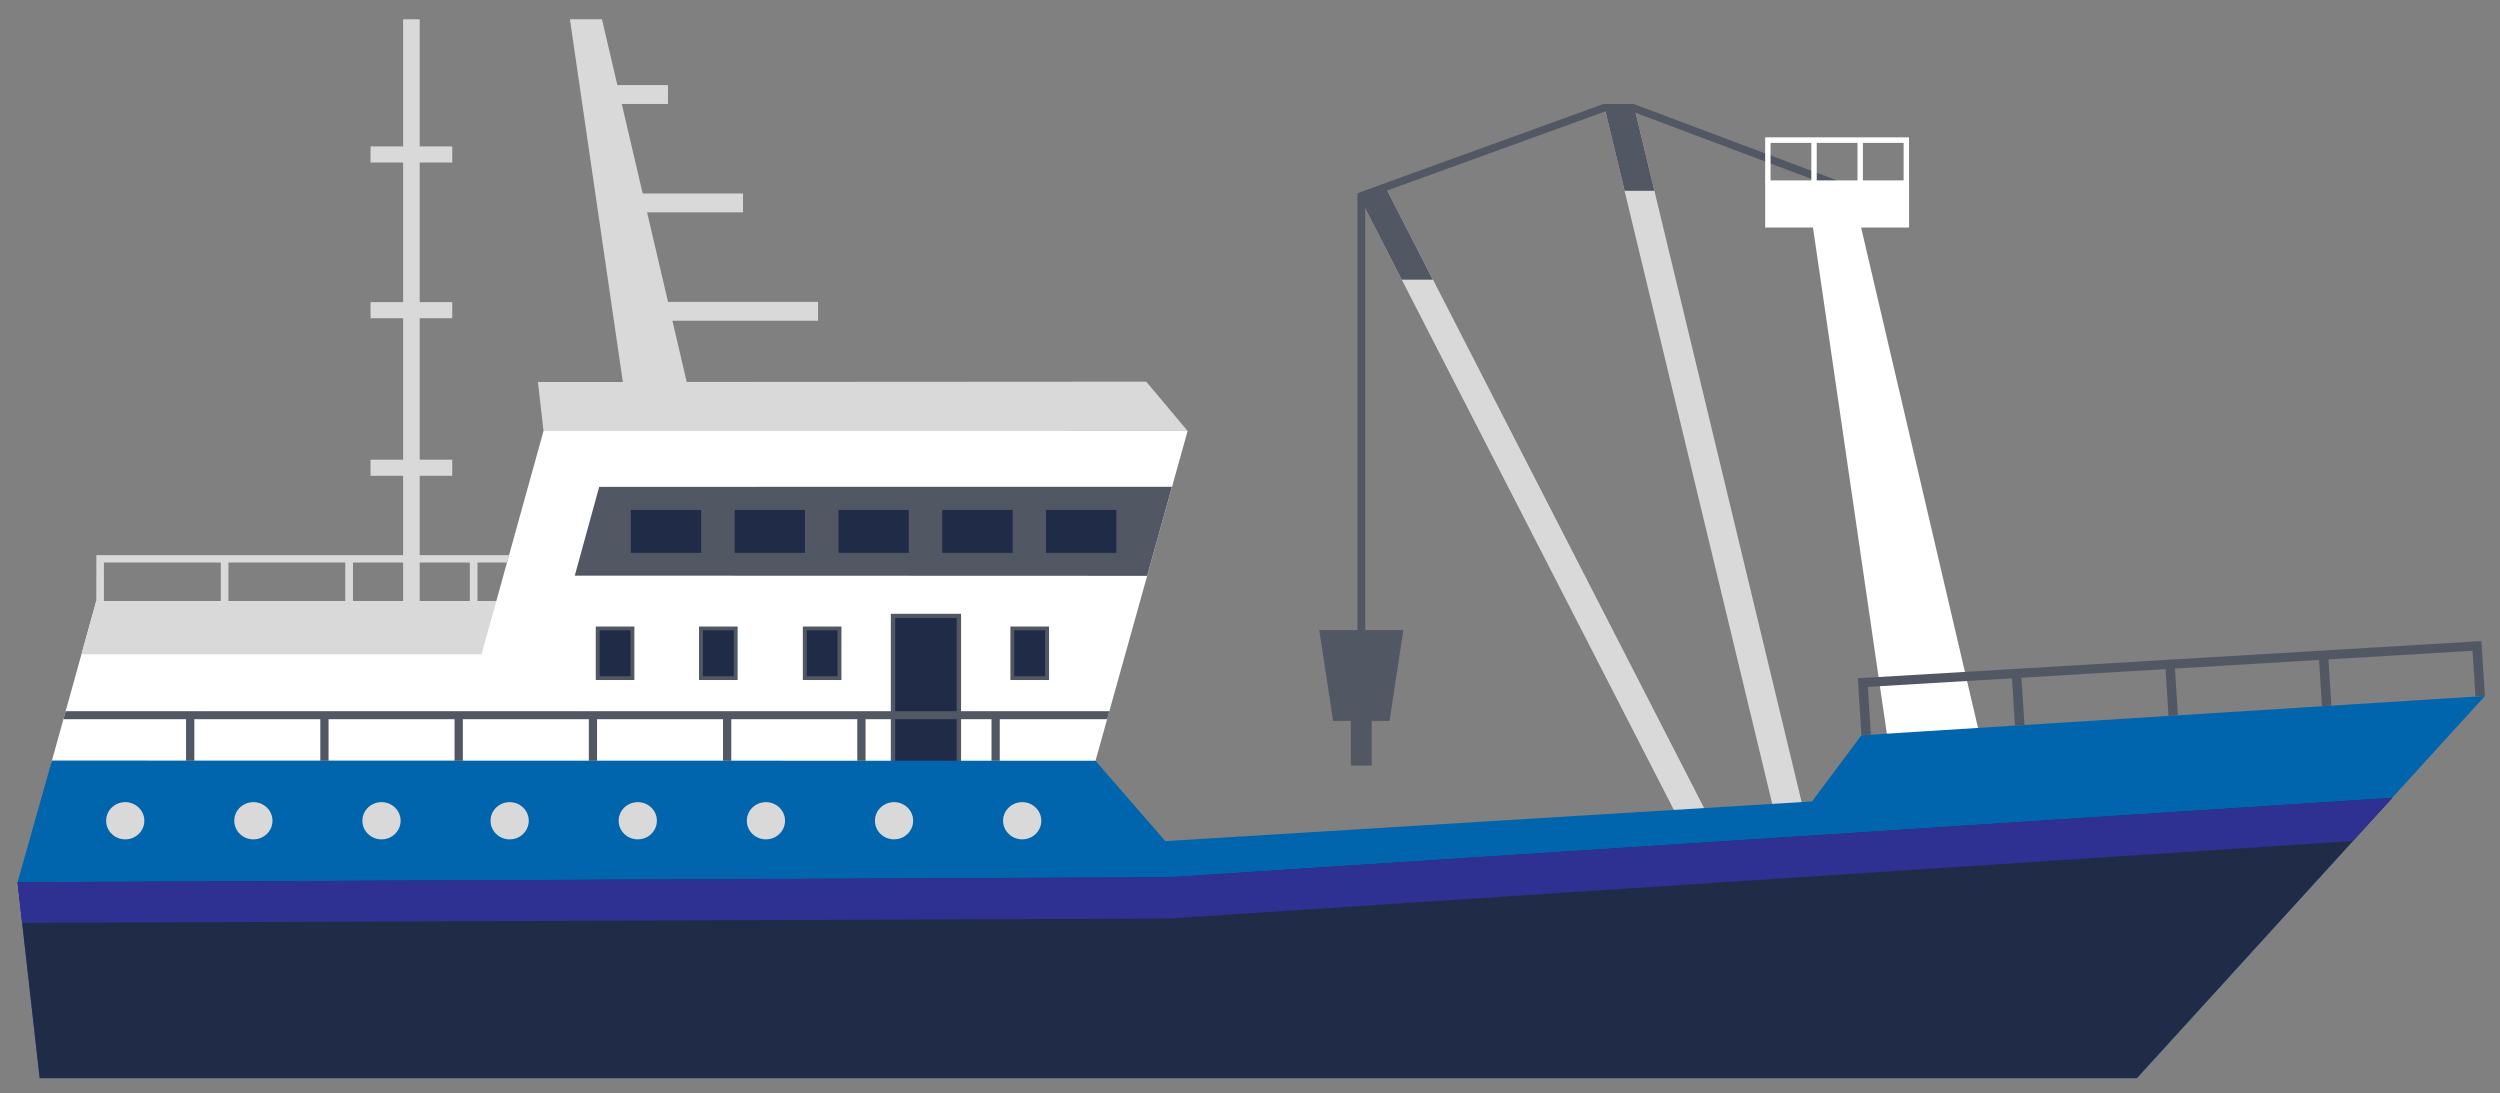 <?xml version="1.0" encoding="utf-8"?>
<!-- Generator: Adobe Illustrator 23.0.1, SVG Export Plug-In . SVG Version: 6.00 Build 0)  -->
<svg version="1.1" id="Слой_1" xmlns="http://www.w3.org/2000/svg" xmlns:xlink="http://www.w3.org/1999/xlink" x="0px" y="0px"
	 viewBox="0 0 8192 3582.82" style="enable-background:new 0 0 8192 3582.82;" xml:space="preserve">
<rect x="0" y="0" width="8192" height="3582.82" fill="#808080" stroke="none"/>
<style type="text/css">
	.st0{fill-rule:evenodd;clip-rule:evenodd;fill:#D9D9D9;}
	.st1{fill-rule:evenodd;clip-rule:evenodd;fill:#FFFFFF;}
	.st2{fill-rule:evenodd;clip-rule:evenodd;fill:#525863;}
	.st3{fill-rule:evenodd;clip-rule:evenodd;fill:#202C47;}
	.st4{fill-rule:evenodd;clip-rule:evenodd;fill:#0065AD;}
	.st5{fill-rule:evenodd;clip-rule:evenodd;fill:#2E3192;}
</style>
<g>
	<polygon class="st0" points="1972.58,63.23 1867.53,63.23 2043.13,1266.6 2253.75,1266.6 	"/>
	<polygon class="st1" points="3891.61,1412.17 1781,1412.27 1626.27,1969.63 315.39,1969.63 167.99,2500.1 3583.76,2514.25 	"/>
	<polygon class="st0" points="3756.01,1250.61 1762.77,1251.84 1781,1412.27 3891.61,1412.17 	"/>
	<rect x="2172.62" y="989.19" class="st0" width="507.98" height="61.79"/>
	<rect x="2022.06" y="634.01" class="st0" width="412.7" height="61.79"/>
	<rect x="1930.44" y="278.83" class="st0" width="258.47" height="61.79"/>
	<rect x="1320.97" y="63.23" class="st0" width="54.26" height="1906.4"/>
	<rect x="1214.18" y="990.01" class="st0" width="267.73" height="52.73"/>
	<rect x="1214.18" y="479.79" class="st0" width="267.73" height="52.73"/>
	<rect x="1214.18" y="1506.33" class="st0" width="267.73" height="52.73"/>
	<polygon class="st1" points="6084.07,683.9 5931.77,683.9 6186.07,2426.3 6491.16,2426.3 	"/>
	<polygon class="st0" points="5352.64,340.63 5254.81,340.63 5837.1,2757.86 5934.83,2757.76 	"/>
	<polygon class="st0" points="4534.47,602.15 4447.84,633.1 5538.32,2757.86 5640.42,2757.76 	"/>
	<polygon class="st2" points="5323.42,625.16 5421.15,625.16 5352.64,340.63 5254.81,340.63 	"/>
	<polygon class="st2" points="4593.21,916.41 4695.32,916.41 4534.47,602.15 4447.84,633.1 	"/>
	<path class="st2" d="M6011.18,614.57c6.62,2.34,13.95-1.02,16.39-7.54c2.34-6.52-1.12-13.64-7.73-15.88l-667.19-250.63h-97.73
		l-806.86,292.47v1467.95c0,6.92,5.8,12.52,12.82,12.52s12.82-5.6,12.82-12.52V650.3l787.01-285.34l92.03,2.14L6011.18,614.57z"/>
	<path class="st1" d="M6237.78,467.98v129.89h17.72v-4.07c0-46.62,0-93.25,0-139.77v-4.07h-471.43v148.02h17.72V468.08h133.56
		v129.89h17.72V468.08h133.56v129.89h17.72V468.08h133.45V467.98z"/>
	<rect x="5784.17" y="591.16" class="st1" width="471.43" height="154.43"/>
	<path class="st2" d="M1963.42,1595.31l-80.01,290.94c625.25,0.2,1250,0.61,1875.45,0.71l81.54-291.86
		C3214.74,1595.21,2589.19,1595.31,1963.42,1595.31z"/>
	<rect x="3427.71" y="1670.84" class="st3" width="230.48" height="140.79"/>
	<rect x="3087.6" y="1670.84" class="st3" width="230.48" height="140.79"/>
	<rect x="2747.38" y="1670.84" class="st3" width="230.48" height="140.79"/>
	<rect x="2407.27" y="1670.84" class="st3" width="230.48" height="140.79"/>
	<rect x="2067.15" y="1670.84" class="st3" width="230.48" height="140.79"/>
	<rect x="2919.01" y="2011.26" class="st2" width="230.17" height="544.83"/>
	<rect x="2933.27" y="2025.21" class="st3" width="201.56" height="516.94"/>
	<rect x="3310.94" y="2053" class="st2" width="126.54" height="175.3"/>
	<rect x="2630.72" y="2053" class="st2" width="126.54" height="175.3"/>
	<rect x="2290.51" y="2053" class="st2" width="126.54" height="175.3"/>
	<rect x="2303.13" y="2065.32" class="st3" width="101.19" height="150.66"/>
	<rect x="2643.34" y="2065.32" class="st3" width="101.19" height="150.66"/>
	<rect x="3323.57" y="2065.32" class="st3" width="101.19" height="150.66"/>
	<polygon class="st4" points="170.12,2492.16 57.53,2890.81 130.01,3532.76 7002.2,3532.76 8142.65,2280.62 6099.44,2409.3 
		5937.67,2626.13 3818.51,2756.13 3589.67,2492.88 	"/>
	<polygon class="st3" points="7838.89,2614.32 3829.41,2874.62 57.53,2890.81 130.01,3532.76 7002.2,3532.76 	"/>
	<polygon class="st2" points="8102.04,2132.51 8111.71,2282.56 8142.65,2280.62 8131.05,2100.64 6591.03,2192.57 6591.03,2192.57 
		6087.73,2222.5 6099.54,2409.3 6130.49,2407.36 6120.51,2250.79 6592.66,2222.7 6602.63,2377.64 6633.78,2375.6 6623.91,2220.77 
		7095.95,2192.57 7105.73,2345.98 7136.57,2344.04 7126.9,2190.73 7599.05,2162.53 7608.61,2314.32 7639.56,2312.28 7629.89,2160.7 
			"/>
	<polygon class="st2" points="4598.5,2064.61 4322.93,2064.61 4368.23,2362.37 4553.2,2362.37 	"/>
	<rect x="4426.36" y="2355.95" class="st2" width="68.51" height="152.9"/>
	<polygon class="st5" points="7838.89,2614.32 3828.9,2874.62 57.53,2890.81 72.6,3024.07 3829.51,3009.81 7709.91,2755.82 	"/>
	<path class="st0" d="M3349.53,2628.47c-34.61,0-62.61,27.28-62.61,60.98c0,33.7,27.99,60.98,62.61,60.98s62.61-27.28,62.61-60.98
		C3412.13,2655.75,3384.04,2628.47,3349.53,2628.47L3349.53,2628.47z M410.37,2628.47c-34.61,0-62.61,27.28-62.61,60.98
		c0,33.7,28.09,60.98,62.61,60.98s62.61-27.28,62.61-60.98C472.98,2655.75,444.98,2628.47,410.37,2628.47L410.37,2628.47z
		 M830.29,2628.47c-34.61,0-62.61,27.28-62.61,60.98c0,33.7,28.09,60.98,62.61,60.98c34.51,0,62.61-27.28,62.61-60.98
		C892.9,2655.75,864.91,2628.47,830.29,2628.47L830.29,2628.47z M1250.11,2628.47c-34.61,0-62.61,27.28-62.61,60.98
		c0,33.7,28.09,60.98,62.61,60.98c34.51,0,62.61-27.28,62.61-60.98C1312.82,2655.75,1284.72,2628.47,1250.11,2628.47
		L1250.11,2628.47z M1670.04,2628.47c-34.61,0-62.61,27.28-62.61,60.98c0,33.7,27.99,60.98,62.61,60.98s62.61-27.28,62.61-60.98
		C1732.64,2655.75,1704.65,2628.47,1670.04,2628.47L1670.04,2628.47z M2089.86,2628.47c-34.61,0-62.61,27.28-62.61,60.98
		c0,33.7,28.09,60.98,62.61,60.98c34.51,0,62.61-27.28,62.61-60.98C2152.57,2655.75,2124.47,2628.47,2089.86,2628.47
		L2089.86,2628.47z M2509.78,2628.47c-34.61,0-62.61,27.28-62.61,60.98c0,33.7,27.99,60.98,62.61,60.98s62.61-27.28,62.61-60.98
		C2572.39,2655.75,2544.39,2628.47,2509.78,2628.47L2509.78,2628.47z M2929.6,2628.47c-34.61,0-62.61,27.28-62.61,60.98
		c0,33.7,28.09,60.98,62.61,60.98c34.61,0,62.61-27.28,62.61-60.98C2992.31,2655.75,2964.21,2628.47,2929.6,2628.47z"/>
	<rect x="1952.22" y="2053" class="st2" width="126.54" height="175.3"/>
	<rect x="1964.85" y="2065.32" class="st3" width="101.19" height="150.66"/>
	<path class="st2" d="M3635.07,2330.5H2369.09c-715.04,0-1438.83,0-2153.88,0l-7.33,26.27h401.81v136.21h27.08v-136.21h412.8v136.21
		h27.08v-136.21h412.8v136.21h27.18v-136.21h412.8v136.21h26.98v-136.21h412.8l0,0v136.21h27.08v-136.21h412.8v136.21h27.08v-136.21
		h412.8v136.21h27.08v-136.21h351.92L3635.07,2330.5z"/>
	<polygon class="st0" points="1668.1,1818.96 315.79,1818.96 315.49,1969.63 340.53,1969.63 340.53,1843.4 723.5,1843.4 
		723.5,1969.63 748.55,1969.63 748.55,1843.4 1131.41,1843.4 1131.41,1969.63 1156.66,1969.63 1156.66,1843.4 1539.53,1843.4 
		1539.53,1969.63 1564.67,1969.63 1564.67,1843.4 1661.38,1843.4 	"/>
	<polygon class="st0" points="267.04,2143.9 1577.81,2143.9 1626.27,1969.63 315.39,1969.63 	"/>
</g>
</svg>
